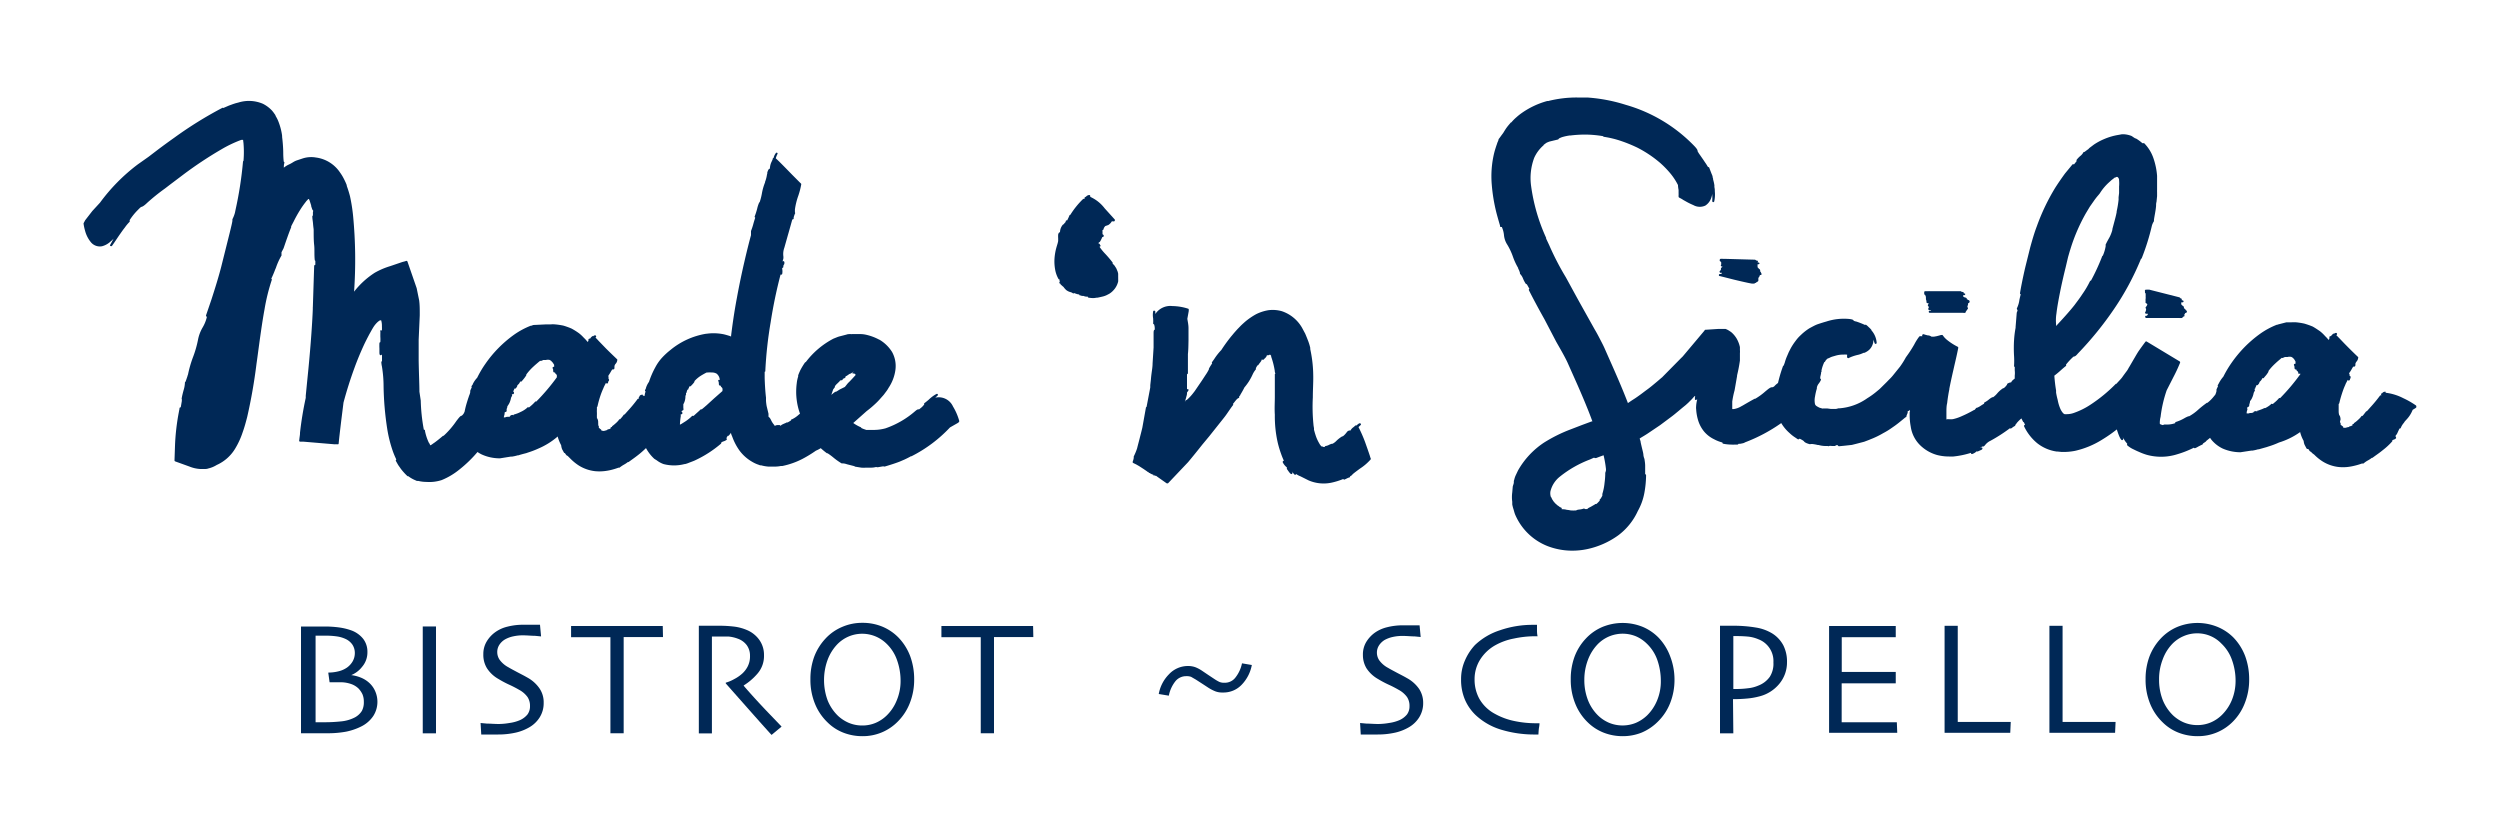 <svg id="Livello_1" data-name="Livello 1" xmlns="http://www.w3.org/2000/svg" viewBox="0 0 300 100"><defs><style>.cls-1{fill:#002856;}</style></defs><title>madensicilia-bistrot-scopello</title><path class="cls-1" d="M126.78,29.66a6.66,6.66,0,0,0-.24,1.36,5.49,5.49,0,0,0,.11,1.5,3.5,3.5,0,0,0,.36.94.12.12,0,0,0,.13.07h0l0,.09c0,.1.07.16,0,.23a.14.14,0,0,0,0,.14.16.16,0,0,0,.11.05h0a.21.21,0,0,0,0,.06,4,4,0,0,0,.38.34s.07.13.31.36a1.38,1.38,0,0,0,.54.26.83.83,0,0,1,.25.12h0l0,0a.11.11,0,0,0,.15,0l.08,0h.06a.15.15,0,0,0,.08.08l.06,0a1.09,1.09,0,0,0,.34.07.14.14,0,0,0,.09.12l.07,0a.65.65,0,0,0,.23.06h0l.06,0,.08,0a.84.84,0,0,0,.49.08.15.15,0,0,0,.11.13,3.75,3.75,0,0,0,.52.05,1.55,1.55,0,0,0,.42-.05.09.09,0,0,0,.08,0h.06l.28-.06.26-.06a2.39,2.39,0,0,0,.54-.18l.31-.16a2.12,2.12,0,0,0,.47-.38,2.17,2.17,0,0,0,.37-.49,2.28,2.28,0,0,0,.24-.61,2,2,0,0,0,0-.31,1.48,1.48,0,0,0,0-.21c0-.14,0-.27,0-.41a2.33,2.33,0,0,0-.06-.25l-.11-.27a1.38,1.38,0,0,0-.08-.17l-.21-.32-.21-.21a.15.15,0,0,0,0-.13l0,0a12.87,12.87,0,0,0-.92-1.08,6.57,6.57,0,0,1-.66-.82h0l.07,0a.14.14,0,0,0,.06-.11.11.11,0,0,0-.06-.11l0,0a.11.11,0,0,0-.05-.09.15.15,0,0,0-.21-.08L132,29a3.45,3.45,0,0,0,.24-.47.06.06,0,0,0,0-.06h0a.41.41,0,0,0,.2-.1.13.13,0,0,0,0-.12.16.16,0,0,0-.08-.1.1.1,0,0,1-.06-.09.16.16,0,0,0,0-.07,1.64,1.64,0,0,0,0-.18,1.77,1.77,0,0,1,0-.21h0a.13.13,0,0,0,.13-.13v0a.76.76,0,0,1,.15-.28l.05-.06L133,27a1.27,1.27,0,0,0,.42-.44l.18,0a.09.09,0,0,0,.1,0,.12.12,0,0,0,.08-.14v0a.09.09,0,0,0,0-.07L132.56,25a4.47,4.47,0,0,0-1.74-1.38s0,0,0,0a.13.13,0,0,0,0-.13.12.12,0,0,0-.1-.09h0a.57.57,0,0,0-.38.18h0a.34.34,0,0,1-.11.07.14.14,0,0,0-.09.15.22.22,0,0,0,.05.08.1.1,0,0,0,0,0h0a.22.22,0,0,0-.27.05,9.86,9.86,0,0,0-1.48,1.85.12.12,0,0,0-.11.08l-.12.28c-.05.1-.1.2-.14.3H128a.14.14,0,0,0-.12.14v.06a1.43,1.43,0,0,0-.24.28h0a.14.14,0,0,0-.11.06,1.44,1.44,0,0,0-.33.89h0c-.14,0-.19.16-.22.28a0,0,0,0,0,0,0,3.22,3.22,0,0,0,0,.43v.07l0,.27,0,0C126.94,29.16,126.86,29.38,126.78,29.66Z"/><path class="cls-1" d="M155.54,56.88a2,2,0,0,0,.5.27l1,.5a4.56,4.56,0,0,0,2.69.28,8.13,8.13,0,0,0,1.46-.45h0a.13.13,0,0,0,.17.06l.23-.11a1.75,1.75,0,0,1,.34-.14.11.11,0,0,0,.08-.13l.1-.06c.11-.07.17-.11.18-.17.28-.24.6-.47.91-.7a6.21,6.21,0,0,0,1.28-1.1.17.17,0,0,0,0-.14,1.21,1.21,0,0,1-.08-.24c-.12-.37-.34-1-.59-1.7a16.54,16.54,0,0,0-.79-1.8h0l.22-.21a.13.13,0,0,0,.07-.15.14.14,0,0,0-.13-.1c-.1,0-.27.14-.4.27a.15.15,0,0,0-.13,0l-.23.2a1.16,1.16,0,0,0-.37.41c-.06,0-.14-.06-.36.1l-.12.15a2.25,2.25,0,0,1-.43.44h-.07a3.74,3.74,0,0,0-.68.52,1.84,1.84,0,0,1-.5.38.1.1,0,0,0-.09,0,1.51,1.51,0,0,0-.31.12,1.25,1.25,0,0,1-.41.14h0a.15.15,0,0,0-.12.12h-.15a.12.12,0,0,0-.1-.05.12.12,0,0,0-.1,0,1.21,1.21,0,0,1-.29-.37,4.71,4.71,0,0,1-.47-1.06c-.07-.21-.11-.38-.17-.58v0c0-.07,0-.14,0-.21a3.46,3.46,0,0,1-.07-.48,21.47,21.47,0,0,1-.07-3.2c0-.86.06-1.8.05-2.42a.14.14,0,0,0,0-.07s0,0,0,0a15.6,15.6,0,0,0-.36-3.31l0-.15a6.14,6.14,0,0,0-.32-1l-.09-.23-.19-.46-.38-.71a4.41,4.41,0,0,0-2.44-2,4.06,4.06,0,0,0-1.57-.12,5.2,5.2,0,0,0-1.52.49,8.23,8.23,0,0,0-1.32.91l-.29.26-.2.19-.28.29-.08.08A18.52,18.52,0,0,0,146.56,42a7.11,7.11,0,0,0-.85,1.08l-.25.35a.12.12,0,0,0,0,.17c-.41.63-.4.66-.39.72a4.93,4.93,0,0,1-.39.66c-.17.26-.43.67-.8,1.2l-.51.75-.17.22a5.84,5.84,0,0,1-.67.74l-.14.12a.14.14,0,0,0-.13.07l-.08.16.06-.22a4.83,4.83,0,0,0,.14-.49,1,1,0,0,0,.06-.38.09.09,0,0,0,0-.05l.05-.07a.91.91,0,0,0,.11-.16.12.12,0,0,0,0-.15.13.13,0,0,0-.16,0h0a.14.14,0,0,0,0-.07.43.43,0,0,0,0,0,0,0,0,0,1,0,0s0,0,0,0h0v-.62c0-.38,0-.77,0-1.12a.15.15,0,0,0,.11-.13.07.07,0,0,0,0,0c0-.55,0-1.48,0-2v-.29c.05-.46.06-1,.07-1.64v-.34c0-.42,0-.79,0-1.15s-.08-.73-.14-1.1l.17-.94a.13.13,0,0,0,0-.06l0-.14a.11.11,0,0,0-.08-.08,6.42,6.42,0,0,0-1.79-.31h-.08a2.15,2.15,0,0,0-2.06.95c0-.09,0-.18,0-.29a.13.13,0,0,0-.12-.11.12.12,0,0,0-.14.08,2.4,2.4,0,0,0,0,.87v.07h0a3.53,3.53,0,0,1,0,.46.19.19,0,0,0,0,.08.33.33,0,0,0,.11.09,1.49,1.49,0,0,1,.08.52v.12c-.11,0-.14.16-.14.4V41.7l-.12,1.92c0,.38-.07.78-.12,1.16s-.06.5-.08.75l-.08.71a.7.7,0,0,1,0,.16s0,.06,0,.1l-.06.32-.38,2a.14.14,0,0,0-.08.1l-.43,2.4c-.1.43-.22.88-.33,1.32s-.21.79-.3,1.17a7.13,7.13,0,0,1-.35.86l-.05.11h0a.11.11,0,0,0,0,.08c0,.06,0,.21-.13.55a.13.13,0,0,0,.07.15l.35.17.35.2.54.35.41.28.08.07a.13.13,0,0,0,.07,0h0a.27.27,0,0,0,.13.13.08.08,0,0,0,.07,0,.24.24,0,0,0,.09.08l.13.06a1,1,0,0,0,.2.07h0l0,0a.16.16,0,0,0,0,.07.14.14,0,0,0,.15,0h0a.35.35,0,0,0,.15.07h.07a.13.13,0,0,0,.07.08L140,58h.07a.11.11,0,0,0,.09,0l2.41-2.54c.57-.68,1.15-1.4,1.71-2.11l.83-1,1.71-2.15c.18-.22.37-.49.43-.58.32-.46.56-.82.71-1a.14.14,0,0,0,0-.16l0,0a3.2,3.2,0,0,0,.22-.27c.14-.17.29-.37.44-.42a.14.14,0,0,0,.09-.16l0-.08.11-.07,0-.05c.19-.32.34-.58.43-.76s.08-.16.1-.18l0,0a7.28,7.28,0,0,0,.51-.69,7,7,0,0,0,.44-.81,2.63,2.63,0,0,1,.39-.63h0l0,0h0a.12.12,0,0,0,0-.15.64.64,0,0,0,.08-.14l.13-.21a.11.11,0,0,0,.11-.06l.11-.16c.18-.22.28-.36.28-.47a.18.18,0,0,1,.07,0,.15.15,0,0,0,.17,0l.12-.13a1,1,0,0,0,.22-.25.11.11,0,0,0,0-.07l.1-.08h0a.12.12,0,0,0,.1,0l.08,0,.13-.07,0,0h0a.41.41,0,0,1,.1.08.34.34,0,0,1,.05.08l0,0,0,.09a9.33,9.33,0,0,1,.43,1.69c0,.14.05.26.07.36l-.06.05a.19.19,0,0,0,0,.08h0c0,.18,0,.82,0,1.76,0,.28,0,.57,0,.88,0,.66-.05,1.39,0,2.16a14.29,14.29,0,0,0,.36,3.39,12.75,12.75,0,0,0,.39,1.29c.12.35.25.64.34.84h0a.15.15,0,0,0-.13.06.17.17,0,0,0,0,.14,1.75,1.75,0,0,0,.38.5,1,1,0,0,1,.13.14.13.13,0,0,0,0,.17l.07.1c.25.36.35.48.47.48h0a.14.14,0,0,0,.09-.08.15.15,0,0,0,0-.13.88.88,0,0,1-.07-.12,5,5,0,0,0,.35.41v0A.14.14,0,0,0,155.54,56.88Z"/><path class="cls-1" d="M211.4,32.9a.14.14,0,0,0-.07-.12v-.05a.27.27,0,0,0-.11-.15l0,0h0a.09.09,0,0,0,0,0,.11.11,0,0,0,0-.07.22.22,0,0,0-.13-.24l0,0-.1-.11-.08-.09v0s0-.05,0-.08a2.35,2.35,0,0,1,0-.28l.1,0h0a.13.13,0,0,0,.13-.13,0,0,0,0,0,0,0h0v0s0,0,0,0a.16.16,0,0,0-.14-.08h-.1a.05.05,0,0,0,0,0h0a.13.13,0,0,0,.05-.13.14.14,0,0,0-.14-.11h0l-.07,0s0,0,0,0a.27.27,0,0,0-.17-.1c-.21,0-3.18-.09-3.72-.1h-.06l-.09,0a.08.08,0,0,0-.09,0h-.13a.13.13,0,0,0-.11.12.12.12,0,0,0,0,.09v0s0,0,0,0a.11.11,0,0,0,.11.11h0s.05.08.07.13l0,0v0s0,0,0,.07a.55.55,0,0,0,0,.17.16.16,0,0,0-.05.11.13.13,0,0,0,.13.12h0a.14.14,0,0,0,.08,0,.43.43,0,0,1-.11.12.11.11,0,0,0-.08.12.15.15,0,0,0,0,.12h0l0,0a.87.87,0,0,0-.08.14h0a.13.13,0,0,0-.09.14.14.14,0,0,0,.1.12l.14,0v0s0,0,.05,0a.07.07,0,0,0,0,.05.31.31,0,0,0-.11.09h-.12a.14.14,0,0,0-.14.1.12.12,0,0,0,.07.15l.05,0,1.66.42c.82.2,1.83.43,2.17.48h.06l0,0h.21a.13.13,0,0,0,.11-.07l.06,0a.83.83,0,0,0,.16-.12.12.12,0,0,0,.09-.05h0a.14.14,0,0,0,.09-.12.13.13,0,0,0,0-.1h0a.13.13,0,0,0,0-.08v-.06a.11.11,0,0,0,0-.08.07.07,0,0,0,0,0,.71.71,0,0,0,.19-.35A.17.17,0,0,0,211.4,32.9Z"/><path class="cls-1" d="M236.16,36s0,0,0,0a.21.21,0,0,0-.15-.1h0a.43.43,0,0,1,0,0,.1.1,0,0,0,0-.08.24.24,0,0,0-.17-.12h-.05l-.13-.07-.08-.05h0v0a.9.9,0,0,1,0-.16h.11a.13.13,0,0,0,.14-.13s0,0,0,0v0c0-.08-.12-.08-.18-.08h0a.15.15,0,0,0,0-.07.14.14,0,0,0-.13-.11h-.11a.24.24,0,0,0-.18-.09h-.86l-2.85,0a.06.06,0,0,0-.07,0l-.11,0h0l-.09,0,0,0H231a.13.13,0,0,0-.09.13.11.11,0,0,0,0,.08,0,0,0,0,0,0,0,.12.12,0,0,0,0,.08s0,0,0,.05a.13.13,0,0,0,.11.11h0l.09.24,0,.07a.17.17,0,0,0,0,.07,1,1,0,0,1,0,.12,1.86,1.86,0,0,0,.08.26h0a.14.14,0,0,0,0,.15.14.14,0,0,0,.15.08h0a.14.14,0,0,0,.1,0,.49.49,0,0,1-.08.18.13.13,0,0,0,0,.14.14.14,0,0,0,.09.09v.07a.62.62,0,0,0,0,.1h0a.13.13,0,0,0-.06.15.15.15,0,0,0,.15.1h.14l.06,0a.18.18,0,0,0-.05.07h-.13a.13.13,0,0,0-.11.13.13.13,0,0,0,.11.13h.05l2.31,0c.85,0,1.4,0,1.62,0h.06s0,0,0,0h0a.4.4,0,0,0,.19,0h0a.14.14,0,0,0,.1-.08l0,0,0-.06a.64.64,0,0,0,.13-.19.12.12,0,0,0,.07-.11.14.14,0,0,0,.07-.12.14.14,0,0,0-.07-.11v0a.14.14,0,0,0,0-.06h0a.06.06,0,0,0,0,0,.14.14,0,0,0,0-.07.55.55,0,0,0,.08-.29h0a.09.09,0,0,0,0-.07A.14.14,0,0,0,236.16,36Z"/><path class="cls-1" d="M262.3,37.23a.13.13,0,0,0-.09-.12h0a.28.28,0,0,0-.14-.12.09.09,0,0,0,0-.07.21.21,0,0,0-.14-.22h0l-.11-.1-.07-.08v-.16s0-.06,0-.08l.07,0h.07a.13.13,0,0,0,.14-.13h0v0a0,0,0,0,0,0,0,.16.16,0,0,0-.12-.11l-.1,0h0a.12.12,0,0,0,0-.1.13.13,0,0,0-.12-.14l-.05,0h0a0,0,0,0,0,0,0c0-.07-.07-.1-.14-.13l-3.58-.91a.18.18,0,0,0-.1,0h-.1a.14.14,0,0,0-.09,0h-.12a.13.13,0,0,0-.11.19v0a.11.11,0,0,0,0,.08.08.08,0,0,0,0,.05.12.12,0,0,0,.08.13h0a1.49,1.49,0,0,0,0,.17c0,.06,0,.14,0,.19a.22.22,0,0,0,0,.08,1,1,0,0,1,0,.16,1.1,1.1,0,0,0,0,.36l0,0a.13.13,0,0,0,0,.16.14.14,0,0,0,.11.08.12.12,0,0,0,.09.07.57.57,0,0,1-.16.34.15.15,0,0,0-.05.13.18.18,0,0,0,.06.1h0a.13.13,0,0,0,0,.06s0,.07,0,.1a.89.89,0,0,0-.06.2l0,0a.11.11,0,0,0-.05.14.12.12,0,0,0,.12.1l.14,0h0a.18.18,0,0,0,.07,0,.2.2,0,0,0,0,.08.38.38,0,0,0-.11.16l-.13,0a.12.12,0,0,0-.09.13.16.16,0,0,0,.11.14h0l1.71,0h.57l1.66,0h.06s0,0,0,0h0a.43.43,0,0,0,.18,0h0a.08.08,0,0,0,.07,0l0,0,.06,0L262,38a.15.15,0,0,0,.09-.06h.07a.09.09,0,0,0,0,0,.13.13,0,0,0-.05-.11.07.07,0,0,0,0,0v-.07a.5.5,0,0,0,.12-.21A.12.12,0,0,0,262.3,37.23Z"/><path class="cls-1" d="M277.71,54.56a5.54,5.54,0,0,0,1,.81,4.6,4.6,0,0,0,1.92.67,5.36,5.36,0,0,0,1.06,0,6.46,6.46,0,0,0,.84-.15,7.78,7.78,0,0,0,.91-.27l.13,0,.05,0a2.94,2.94,0,0,1,.53-.37,2.94,2.94,0,0,0,.47-.31.09.09,0,0,0,.07,0l.37-.27c.24-.17.57-.4.87-.65a7.94,7.94,0,0,0,1.14-1.06.19.19,0,0,0,0-.1.22.22,0,0,1,.14-.09.69.69,0,0,0,.27-.14.11.11,0,0,0,.05-.11.11.11,0,0,0-.06-.11s0-.13.05-.22a.12.12,0,0,0,.08-.06,2.58,2.58,0,0,0,.16-.33l.18-.38h.07a.14.14,0,0,0,.09-.09,2.1,2.1,0,0,1,.34-.56,1.06,1.06,0,0,0,.12-.18l.16-.18a3.59,3.59,0,0,0,.8-1.23c.44-.26.44-.27.44-.35v-.07a.14.14,0,0,0-.05-.11,10,10,0,0,0-1.52-.87,6.14,6.14,0,0,0-2.12-.65h0a.17.17,0,0,0,0-.12.18.18,0,0,0-.11,0,.39.39,0,0,0-.3.18h0s0,0-.05,0a.18.18,0,0,0-.07.08.14.14,0,0,0,0,.11.22.22,0,0,0,.07.06h0a.21.21,0,0,0-.25.09,16.66,16.66,0,0,1-1.12,1.35l-.41.46a.16.16,0,0,0-.12.06l-.24.31-.16.2,0,0h0a.13.13,0,0,0-.17.08,0,0,0,0,1,0,0,2.57,2.57,0,0,1-.36.38,3.24,3.24,0,0,1-.44.36.22.22,0,0,0-.07.06.19.19,0,0,0,0,.07.2.2,0,0,0-.18.09.13.13,0,0,0,0,.13.11.11,0,0,1-.07,0,.45.45,0,0,0-.14.07.14.14,0,0,0-.11,0,.16.16,0,0,0-.08.1.18.18,0,0,0-.07,0h-.05l-.32.09h-.13s0,0,0,0a.14.14,0,0,0-.14,0h0a.79.79,0,0,0,0-.13.68.68,0,0,0-.18-.13l0,0v0a.14.14,0,0,0-.12-.09,0,0,0,0,1,0,0,.24.24,0,0,1,0-.07.19.19,0,0,0,0-.08.43.43,0,0,0,0,0,.29.29,0,0,0-.08-.17.34.34,0,0,0,0-.17.13.13,0,0,0,.06-.1.14.14,0,0,0,0-.07s0-.06,0-.09a1.06,1.06,0,0,0-.09-.35.12.12,0,0,0-.06-.06,1.61,1.61,0,0,1-.07-.45c0-.07,0-.13,0-.2s0-.28,0-.41,0-.21,0-.29a.27.27,0,0,0,.07-.08v0a14,14,0,0,1,.42-1.45,6.94,6.94,0,0,1,.29-.73l.06-.16.25-.48a.2.2,0,0,0,.06.07.13.13,0,0,0,.12,0,.12.12,0,0,0,.08-.09.45.45,0,0,0,0-.11s.06,0,.08-.08,0,0,0,0l0-.08a.16.16,0,0,0-.07-.18l-.06,0a.24.24,0,0,0,0-.19c-.05-.1-.06-.14,0-.2a4,4,0,0,0,.3-.49l.15-.25h0a.14.14,0,0,0,.16,0l0,0,0,0a.14.14,0,0,0,.09-.16l0,0a.16.16,0,0,0,0-.13h0a.69.69,0,0,1,.16-.32.76.76,0,0,0,.18-.42.12.12,0,0,0,0-.1c-.07-.06-.72-.68-1.36-1.33-.3-.3-.6-.62-.84-.87l-.43-.44h0a.15.15,0,0,0,.1-.13.14.14,0,0,0-.1-.13.32.32,0,0,0-.26.1.14.14,0,0,0-.12,0l-.08.09a.49.49,0,0,0-.16.19.32.32,0,0,0-.2.07.21.21,0,0,0,0,.06,1,1,0,0,0,0,.13.42.42,0,0,1-.07.18.05.05,0,0,0-.05,0h0a2.59,2.59,0,0,0-.32-.36l-.16-.17a4.37,4.37,0,0,0-.54-.5c-.24-.16-.55-.38-.88-.56a9.94,9.94,0,0,0-1-.35,8.69,8.69,0,0,0-.94-.15,4.18,4.18,0,0,0-.62,0l-.23,0-.36,0-.82.21a1.6,1.6,0,0,0-.26.08h-.06a9.26,9.26,0,0,0-2,1.08,14.45,14.45,0,0,0-1.89,1.62,14.9,14.9,0,0,0-1.53,1.85,13.12,13.12,0,0,0-1,1.68,3.77,3.77,0,0,0-.52.76l-.12.22a.12.12,0,0,0,0,.17h0c-.21.42-.21.47-.17.53a2.13,2.13,0,0,1-.16.49h0l-.12.14a4.6,4.6,0,0,1-.82.83.11.11,0,0,0-.07,0,12.22,12.22,0,0,0-1,.79,5.76,5.76,0,0,1-1.14.83.14.14,0,0,0-.09,0,3.32,3.32,0,0,0-.47.23,4.78,4.78,0,0,1-1,.44h0a.13.13,0,0,0-.1.15,3,3,0,0,1-1.19.16.14.14,0,0,0-.09,0l-.22.07-.21-.07h0a.46.46,0,0,1-.13-.08h0a.06.06,0,0,0,0,0,2.71,2.71,0,0,1,.09-.83A15.13,15.13,0,0,1,260,46.84l.8-1.57a19.18,19.18,0,0,0,.81-1.74.14.14,0,0,0-.05-.16L257.63,41a.13.13,0,0,0-.17,0q-.46.61-.87,1.2c-.15.24-.28.46-.4.67l-.2.34-.46.79c-.05.08-.1.16-.14.24a2.19,2.19,0,0,1-.26.39l-.36.49a2.86,2.86,0,0,1-.32.41l-.49.53-.06,0a18.28,18.28,0,0,1-3.07,2.52,8.82,8.82,0,0,1-1.88.94,2.57,2.57,0,0,1-.91.18,1.2,1.2,0,0,1-.28,0,.49.49,0,0,1-.22-.16,2,2,0,0,1-.33-.56,4.92,4.92,0,0,1-.29-1,8.41,8.41,0,0,1-.19-.87l0-.25c-.09-.53-.16-1.1-.21-1.78.24-.18.51-.4.76-.63h0c.2-.18.44-.39.64-.54l0,0a.18.18,0,0,0,0-.16l.05-.06a8.67,8.67,0,0,1,.65-.71,1.92,1.92,0,0,1,.23-.2h0c.1,0,.2,0,.49-.35a40.51,40.51,0,0,0,4.36-5.37,32.54,32.54,0,0,0,3.22-6,.12.12,0,0,0,.09-.08,27.38,27.38,0,0,0,1.22-3.91,2,2,0,0,1,.24-.52h0a.12.12,0,0,0,0-.1c0-.15.13-.79.16-1a7.21,7.21,0,0,0,.1-.75c0-.15,0-.31.05-.47l.07-.69c0-.17,0-.34,0-.51a1.93,1.93,0,0,1,0-.24l0-1.13,0-.56a8.44,8.44,0,0,0-.44-2.12,4.72,4.72,0,0,0-1-1.68.23.23,0,0,0-.05-.05.13.13,0,0,0-.14-.07l-.14,0a4.71,4.71,0,0,0-.78-.57l-.07,0-.29-.19a.84.84,0,0,0-.31-.16,2.82,2.82,0,0,0-1-.15h0l-.37.07a7.48,7.48,0,0,0-1.79.52,7.28,7.28,0,0,0-1.2.65l-.45.34a1,1,0,0,0-.21.2l-.19.13a3.15,3.15,0,0,1-.3.22h0a.12.12,0,0,0-.14.09,1.44,1.44,0,0,1-.37.41,3.41,3.41,0,0,0-.41.43.16.16,0,0,0,0,.16l-.33.41h0a.12.12,0,0,0-.18,0l-.89,1.08-.08.11c-.33.46-.71,1-1.08,1.58a25.11,25.11,0,0,0-2.22,4.64c-.32.84-.57,1.72-.8,2.56L243.05,32c-.34,1.45-.56,2.61-.65,3.18a.13.13,0,0,0,.09.14h0c-.05.16-.1.38-.16.65a3.22,3.22,0,0,1-.29,1,.12.12,0,0,0,0,.13l.07.16-.1.26a.06.06,0,0,0,0,0l-.14,1.73v0a.31.31,0,0,1,0,.09,11.58,11.58,0,0,0-.18,1.43,15.93,15.93,0,0,0,0,2,9.91,9.91,0,0,1,0,1.08h0a.22.22,0,0,0,0,.08.13.13,0,0,0,.08.11q0,.15,0,.42a2.65,2.65,0,0,1,0,.61.17.17,0,0,0,0,.07,2,2,0,0,0,0,.22v.06l-.1.09a1,1,0,0,0-.34.38c-.06,0-.15,0-.35.1s-.09.11-.14.17a1.74,1.74,0,0,1-.39.42l-.07,0a3.36,3.36,0,0,0-.7.61,2.5,2.5,0,0,1-.5.47h-.09a2.22,2.22,0,0,0-.4.26,2.75,2.75,0,0,1-.53.36.12.12,0,0,0-.06.16c-.15.08-.27.16-.38.23a2.22,2.22,0,0,1-.5.27l-.06,0-.21.25-.05,0a14.89,14.89,0,0,1-1.56.78,5.12,5.12,0,0,1-1,.33,2.23,2.23,0,0,1-.51,0h-.17a.07.07,0,0,1-.06,0l-.1.08h0l.08-.11a.13.13,0,0,0-.09-.09.13.13,0,0,1,.08.07l0-.42v-.29c0-.44,0-.81.09-1.17.07-.64.17-1.21.26-1.66a.14.14,0,0,0,0-.06c.11-.56.25-1.23.48-2.23l.11-.49c.17-.72.34-1.46.48-2.18a.13.13,0,0,0-.07-.14,7,7,0,0,1-1.3-.84,2.91,2.91,0,0,1-.31-.3l-.21-.27a.27.27,0,0,0-.11,0l-.07,0-.24.07-.27.07-.33.06-.3,0a.84.84,0,0,0-.37-.15l-.06,0a4.67,4.67,0,0,1-.5-.14.13.13,0,0,0-.16.06.13.13,0,0,0,0,.17h0l-.26,0a.16.16,0,0,0-.13.06,6.25,6.25,0,0,0-.59.94,15.36,15.36,0,0,1-1,1.53A9.79,9.79,0,0,1,228,44l-.87,1.08a5.42,5.42,0,0,1-.46.49l-.26.27-.81.8-.1.09-.4.33a8.72,8.72,0,0,1-.87.63l-.16.1A6.62,6.62,0,0,1,220.7,49h-.12a.84.84,0,0,1-.41.07h-.48l-.38-.05a3.56,3.56,0,0,0-.47,0,.11.11,0,0,0-.08,0h-.09l-.34-.1-.19-.1c-.26-.14-.3-.22-.34-.33a2.15,2.15,0,0,1,0-.89,7.62,7.62,0,0,1,.16-.76,1.58,1.58,0,0,0,.06-.23.1.1,0,0,0,0-.09,1.13,1.13,0,0,1,.22-.48,2.1,2.1,0,0,0,.26-.42.15.15,0,0,0,0-.13.12.12,0,0,0-.07-.05v-.19l.1-.45a.37.37,0,0,1,0-.12.1.1,0,0,0,.05-.08l0-.15a4.29,4.29,0,0,1,.34-1h0a.14.14,0,0,0,.1-.07c0-.06.08-.13.13-.21l.21-.18.09,0a2,2,0,0,1,.44-.2l.45-.13a3.34,3.34,0,0,1,.84-.11h.09a1.29,1.29,0,0,1,.24,0h.14a.19.19,0,0,1,0,.08.36.36,0,0,1,0,.14.16.16,0,0,0,.08.19.11.11,0,0,0,.13,0,3.47,3.47,0,0,1,.36-.16,5.75,5.75,0,0,1,.83-.24h0l.25-.08.34-.14.09,0a2.16,2.16,0,0,0,.55-.34,1.65,1.65,0,0,0,.53-1.25l.14.42a.14.14,0,0,0,.13.1h0a.13.13,0,0,0,.12-.13,2.49,2.49,0,0,0-.63-1.5.1.1,0,0,0,0-.05,2.25,2.25,0,0,0-.3-.31,3.82,3.82,0,0,0-.32-.29l0,0a.18.18,0,0,0-.16,0,9.52,9.52,0,0,0-1.05-.41.94.94,0,0,1-.31-.1c0-.1-.17-.17-.59-.21a6.82,6.82,0,0,0-2.67.31h0c-.32.09-.64.19-1,.31s-.65.3-1,.48l-.13.08a6.6,6.6,0,0,0-.8.62l-.19.18a4.43,4.43,0,0,0-.58.66,7,7,0,0,0-.59.9l-.23.45-.18.42a5.78,5.78,0,0,0-.3.84l-.13.35a.14.14,0,0,0-.09.09l-.08.23a17.16,17.16,0,0,0-.51,1.77,2.55,2.55,0,0,0-.46.41l-.17.1a.16.16,0,0,0-.09,0c-.07,0-.16,0-.47.23l-.33.27a7.32,7.32,0,0,1-1.21.88l-.07,0c-.4.21-.72.4-1,.56s-.4.24-.58.33a2.51,2.51,0,0,1-.94.35l-.08,0h-.09l0,0h0l0-.57,0-.33a10.19,10.19,0,0,1,.28-1.35l.3-1.72,0-.08a17.93,17.93,0,0,0,.34-1.77l0-.48v-.4a2.34,2.34,0,0,0,0-.39s0-.08,0-.11,0-.18,0-.24a3.59,3.59,0,0,0-.38-1l0,0a3.15,3.15,0,0,0-.59-.73,1.87,1.87,0,0,0-.28-.2,2.12,2.12,0,0,0-.48-.25l-.27,0h-.11l-.46,0-1.52.1c-.08,0-.12,0-.16.1L202,42.69a1.49,1.49,0,0,1-.21.22l-.12.12-2.17,2.2a.22.22,0,0,1-.09.08l-.5.43c-.49.41-.9.76-1.35,1.08l-.11.08c-.42.32-.82.62-1.24.9l-.42.27-.44.3c-.71-1.87-1.66-4-2.42-5.71l-.34-.77c-.11-.26-.27-.58-.41-.85-.25-.48-.51-1-.8-1.48l-1.47-2.63c-.79-1.41-1.52-2.77-2-3.64a32.76,32.76,0,0,1-2-3.86l-.38-.81s0,0,0,0a.13.13,0,0,0,0-.09,22.1,22.1,0,0,1-1.8-6.23,6.93,6.93,0,0,1,.37-3.35,4.3,4.3,0,0,1,1.1-1.49.12.12,0,0,0,.05-.09l.09-.06.09-.07.14-.1a3,3,0,0,1,.39-.16l1-.24a.16.16,0,0,0,.1-.11s0,0,0,0a2.28,2.28,0,0,1,.41-.18,6,6,0,0,1,.95-.2.14.14,0,0,0,.11,0,14.23,14.23,0,0,1,1.71-.1h.07a13.47,13.47,0,0,1,2.06.19.06.06,0,0,0,0,0,.13.13,0,0,0,.11.08,11.83,11.83,0,0,1,2.14.53,16.86,16.86,0,0,1,1.68.68l.13.06a13.89,13.89,0,0,1,2.79,1.86,11.46,11.46,0,0,1,1.25,1.29,7.47,7.47,0,0,1,.89,1.37h0c0,.05,0,.22.07.59v.43a.37.37,0,0,1,0,.14.21.21,0,0,0,0,.08h0l0,.17a.16.16,0,0,0,.07.09l.15.08A3.3,3.3,0,0,1,202,24l.2.11a8.51,8.51,0,0,0,1,.5,1.57,1.57,0,0,0,1.44.06,1.73,1.73,0,0,0,.64-.75,2.48,2.48,0,0,0,.19-.66h0a.66.66,0,0,1,0,.14,5.61,5.61,0,0,1,0,.71.14.14,0,0,0,.11.15h0a.14.14,0,0,0,.13-.1,3.81,3.81,0,0,0,.07-1.19,2.21,2.21,0,0,0-.05-.51,1.55,1.55,0,0,1,0-.21,4.92,4.92,0,0,0-.16-.72h0a.13.13,0,0,0,0-.08l-.05-.17c0-.17-.1-.34-.16-.5l-.24-.62c0-.06-.08-.12-.16-.12h0c-.1-.16-.19-.32-.29-.46s-.25-.38-.38-.56L204,18.6a3.05,3.05,0,0,1-.29-.46c0-.1,0-.22-.48-.71a18.47,18.47,0,0,0-8.14-4.85,19.64,19.64,0,0,0-4.63-.88c-.43,0-.82,0-1.21,0a13.79,13.79,0,0,0-3.49.43.17.17,0,0,0-.12,0,9.82,9.82,0,0,0-3,1.41,6.73,6.73,0,0,0-.68.54,5,5,0,0,0-.6.61l-.05,0c-.16.19-.33.38-.48.58s-.3.45-.44.68l-.26.35a5,5,0,0,1-.3.4h0a.11.11,0,0,0,0,.08,2.23,2.23,0,0,0-.09.22l-.06.13a2.63,2.63,0,0,1-.1.3c-.08.25-.19.57-.28.93a11.94,11.94,0,0,0-.29,3.78,20.49,20.49,0,0,0,.58,3.47c.19.71.35,1.24.41,1.45,0,0,0,.08,0,.08a.12.12,0,0,0,.09.1l.13,0a3.14,3.14,0,0,1,.26,1,2.54,2.54,0,0,0,.32,1s0,0,0,0a7.6,7.6,0,0,1,.75,1.56,7.49,7.49,0,0,0,.63,1.36c0,.05,0,.1.07.19a3,3,0,0,1,.15.41.13.13,0,0,0,.05.15,1.71,1.71,0,0,1,.33.56,3.65,3.65,0,0,0,.29.55.2.2,0,0,0,.15.09l.31.55a.13.13,0,0,0-.06.17c.34.68,1,1.94,1.86,3.47L186.74,41c.46.81,1,1.73,1.36,2.5l1.22,2.74c.41.94.78,1.8,1.08,2.55.24.58.47,1.18.69,1.78l-.07,0H191l-1.16.43-1.35.52a17.88,17.88,0,0,0-3.22,1.6,9.79,9.79,0,0,0-3.11,3.34l-.28.59a2.6,2.6,0,0,0-.16.47l-.06.2,0,.16c0,.16-.09.33-.13.52l-.06.69a4.18,4.18,0,0,0,0,1.12l0,.32a4.39,4.39,0,0,0,.13.52l.06.19a1.21,1.21,0,0,0,.05.18,2.6,2.6,0,0,0,.18.49,7,7,0,0,0,3.84,3.63,8.24,8.24,0,0,0,2.95.54,8.66,8.66,0,0,0,1.75-.18,9.84,9.84,0,0,0,3.76-1.66,7.56,7.56,0,0,0,2.35-2.92,7,7,0,0,0,.78-2.15,12.3,12.3,0,0,0,.21-2.14.13.13,0,0,0-.11-.13c0-.42,0-.73,0-1v-.06a4.51,4.51,0,0,0-.06-.58,1.09,1.09,0,0,0-.09-.36,2.42,2.42,0,0,1-.06-.28c0-.25-.15-.7-.33-1.54,0-.14-.08-.3-.12-.46l.22-.14c.29-.17.59-.35.88-.55l1.35-.91,1.34-1c.3-.22.58-.46.86-.69l.44-.37.48-.39.07-.07.17-.15.46-.46.14-.16.19-.21v0a.15.15,0,0,0,.09.07h0a.11.11,0,0,0-.06.11.19.19,0,0,1,0,.07c0,.06,0,.12,0,.17a.17.17,0,0,0,.11.06c.08,0,.12-.06.15-.12a.36.36,0,0,0,0-.09h0s0,.11,0,.21a4.32,4.32,0,0,0-.11.66v.06a1.6,1.6,0,0,0,0,.4,5.63,5.63,0,0,0,.27,1.43,3.9,3.9,0,0,0,.72,1.28,3.64,3.64,0,0,0,1.16.88,4.39,4.39,0,0,0,1,.39h0a.13.13,0,0,0,.11.15,5.08,5.08,0,0,0,.92.1h0a4.16,4.16,0,0,0,.5,0h.27a.15.15,0,0,0,.13-.09l.17,0c.42-.07.55-.12.59-.17a19.42,19.42,0,0,0,4.37-2.32,4.91,4.91,0,0,0,1,1.2,4.3,4.3,0,0,0,.69.54l.28.19a.14.14,0,0,0,.15,0l.09-.06c.46.23.49.29.53.34s.17.19.67.32h.06a1.09,1.09,0,0,1,.4,0,4.59,4.59,0,0,1,.51.1l.1,0a3.14,3.14,0,0,0,.79.12l.21,0,.1,0s0,0,0,0a.13.13,0,0,0,.16,0,.71.71,0,0,1,.32,0h.38c.07,0,.1-.06.11-.1h.24a.15.15,0,0,0,.14.13h0l.62-.06.92-.1.48-.12,1-.26.58-.22.19-.08a10,10,0,0,0,1.51-.73l0,0a8.57,8.57,0,0,0,1-.61l.43-.3c.32-.23.6-.46.88-.69l.29-.24a.71.71,0,0,0,.09-.07.14.14,0,0,0,.11-.12v-.06h0v0l0,0s.1-.25.14-.35l0,0s0-.08,0-.16.12,0,.23-.2h0a.85.85,0,0,0,.06.17l0,0a.17.17,0,0,0-.05.12c0,.09,0,.25,0,.45v0a7.4,7.4,0,0,0,.13,1.28,3.91,3.91,0,0,0,1.07,2.17,4.72,4.72,0,0,0,2.09,1.23,5.8,5.8,0,0,0,1.44.18h.51a10.22,10.22,0,0,0,1.92-.38l.19-.06h0v0a.16.16,0,0,0,.06.13.15.15,0,0,0,.13,0,1.41,1.41,0,0,0,.45-.27l.07-.05a.14.14,0,0,0,.17,0l.22-.1c.17-.07.3-.12.28-.26a.12.12,0,0,0-.05-.09.15.15,0,0,0-.11,0l-.1,0,.28-.13,0,0a.13.13,0,0,0,.12,0,.58.58,0,0,0,.19-.17,1.76,1.76,0,0,1,.64-.51,18.87,18.87,0,0,0,2.33-1.5h0a.14.14,0,0,0,.18,0l.1-.07a1.43,1.43,0,0,1,.29-.19.14.14,0,0,0,.08-.15s0,0,0,0,.13-.12.14-.18a4.11,4.11,0,0,1,.59-.59l.2.4a.13.13,0,0,0,.1.06l.14.33h-.06a.13.13,0,0,0-.05.18,5.89,5.89,0,0,0,1.56,2,4.86,4.86,0,0,0,2.31,1h0a.12.12,0,0,0,.09,0l.49.05a7,7,0,0,0,1.66-.13,10.43,10.43,0,0,0,3.24-1.34,17.15,17.15,0,0,0,1.77-1.23v0c.06.2.38,1.24.62,1.29h0a.13.13,0,0,0,.14-.13.13.13,0,0,0,0-.09,1.66,1.66,0,0,1-.06-.16,2,2,0,0,0,.16.28,2.5,2.5,0,0,0,.38.51l0,.06,0,0a.17.17,0,0,0,0,.14,3.09,3.09,0,0,0,.78.5c.18.09.4.2.65.3a6.81,6.81,0,0,0,.93.35,6.42,6.42,0,0,0,3.65-.07,11.76,11.76,0,0,0,2-.79h0a.12.12,0,0,0,.17.05,2.08,2.08,0,0,0,.33-.17c.18-.09.36-.19.49-.24a.14.14,0,0,0,.09-.13l.16-.11c.16-.11.23-.15.24-.21l.46-.37a2.5,2.5,0,0,0,.3.39,4,4,0,0,0,1.22.9,5.36,5.36,0,0,0,2.13.44l1.31-.2.14,0a5.17,5.17,0,0,0,.68-.16.1.1,0,0,0,.09,0l.92-.26.21-.07a10.12,10.12,0,0,0,1.27-.48A8.77,8.77,0,0,0,276,51.86a.12.12,0,0,0,0-.08h0a4.1,4.1,0,0,0,.44,1.13,1.4,1.4,0,0,0,.12.48l.22.42a.19.19,0,0,0,.12.07H277c.16.26.22.32.31.33l.16.17ZM246.77,37.64c.09-.8.31-2,.58-3.29.14-.64.3-1.35.54-2.32l.28-1.19.21-.73c.05-.14.09-.28.13-.41a21.56,21.56,0,0,1,1.79-4.1l.48-.8.47-.67a7.65,7.65,0,0,1,.56-.72l.17-.21a6.17,6.17,0,0,1,1.23-1.43,2.59,2.59,0,0,1,.33-.28l.24-.19.07,0c.19-.12.25-.07.32,0a.49.49,0,0,1,.12.28v.07a4.07,4.07,0,0,1,0,.73l0,.79-.06.5c0,.1,0,.2,0,.3a11.51,11.51,0,0,1-.23,1.39l0,.09c-.08.43-.19.82-.28,1.16l-.23.86a.14.14,0,0,0,0,.09,4.44,4.44,0,0,1-.32.86l-.15.27c-.08.15-.19.34-.33.64a.14.14,0,0,0,0,.15l0,0a4.74,4.74,0,0,1-.35,1.2.18.18,0,0,0-.08.07l-.07.19a24.93,24.93,0,0,1-1.27,2.73h0a.14.14,0,0,0-.12.07,11,11,0,0,1-.92,1.56c-.27.42-.56.8-.77,1.08l-.17.23c-.58.74-1.42,1.66-2.21,2.51,0-.16,0-.19,0-.23A5.13,5.13,0,0,1,246.77,37.64Zm-54.14,19.1v.18a9.26,9.26,0,0,1-.08,1,6.61,6.61,0,0,1-.27,1.36.42.42,0,0,1,0,.1l0,.11-.12.21a.8.8,0,0,1-.18.24l0,0,0,0h0a.09.09,0,0,0,0,.13l-.09.09c-.09.1-.3.33-.37.33a.12.12,0,0,0-.09,0l-.09.07-.16.09-.17.1-.18.1c-.19.09-.31.16-.35.24l-.29,0a.13.13,0,0,0-.15-.06,2,2,0,0,1-.49.11,1.65,1.65,0,0,0-.32.06.18.18,0,0,0-.07.05,5.4,5.4,0,0,1-.69,0,3.13,3.13,0,0,0-.45-.07,1.84,1.84,0,0,0-.47-.07h0a.14.14,0,0,0-.09,0s0,0-.06,0,0,0,0,0a.13.13,0,0,0,0-.12.15.15,0,0,0-.13-.1.7.7,0,0,1-.21-.14l-.18-.12-.15-.14a.92.92,0,0,1-.14-.13l-.12-.14a1,1,0,0,1-.12-.17,1.16,1.16,0,0,0-.11-.16,1.34,1.34,0,0,0-.07-.18h0a.12.12,0,0,0-.06-.06,1.42,1.42,0,0,1-.06-.68,3.21,3.21,0,0,1,1.13-1.77,13.28,13.28,0,0,1,3.61-2.06l.51-.23a.12.12,0,0,0,.12.06l.1,0,.5-.19.41-.15v0s0,0,0,0a13.27,13.27,0,0,1,.29,1.69.22.22,0,0,0,0,.09A1.53,1.53,0,0,1,192.63,56.74Zm83.44-11.88a24.54,24.54,0,0,1-2.46,2.92.12.12,0,0,0-.13,0,4.31,4.31,0,0,1-.53.52,1.54,1.54,0,0,0-.19.17l-.1,0a.12.12,0,0,0-.17.07h0a3.33,3.33,0,0,1-.66.43l-.11,0a3.46,3.46,0,0,1-.47.2l-.27.1a.09.09,0,0,0-.07,0,.15.15,0,0,0-.05.12v0h0s-.14-.12-.37,0a.14.14,0,0,0-.08.1s-.13.06-.28.07a.68.68,0,0,0-.32.06h0a.2.2,0,0,0-.08,0,.15.15,0,0,0-.13,0,1.46,1.46,0,0,0,0-.17l.09-.33a.16.16,0,0,0-.05-.14h0l0,0c.06-.11.09-.15.15-.16a.16.16,0,0,0,.11-.1.15.15,0,0,0,0-.11s0,0,0,0l.1-.37c0-.06,0-.08,0-.1a1.45,1.45,0,0,0,.25-.39,2.4,2.4,0,0,0,.17-.49.73.73,0,0,1,.14-.33h0s0,0,0,0a.12.12,0,0,0,0-.15s0,0,0-.05l0-.08a.14.14,0,0,0,.09-.08.29.29,0,0,0,0-.08.81.81,0,0,0,.13-.29.13.13,0,0,0,.15,0l.05-.06a.61.61,0,0,0,.15-.23.06.06,0,0,0,0-.06l.1-.1a1,1,0,0,0,.26-.39.12.12,0,0,0,.16,0l.12-.15a3.24,3.24,0,0,0,.44-.59.15.15,0,0,0,0-.09,6.24,6.24,0,0,1,.79-.88c.21-.2.42-.38.59-.52l.22-.19a.16.16,0,0,0,.15,0l.23-.1.17,0,.15,0a.84.84,0,0,1,.48,0,.57.57,0,0,0,.13.08l0,0,.1.1a.93.93,0,0,1,.15.2,1,1,0,0,0,.09.15l0,0s0,0,0,.05h0l0,.07s0,0,0,0a.44.44,0,0,1,0,.1.2.2,0,0,1,0,.07.1.1,0,0,0-.09,0,.15.15,0,0,0-.09.06.14.14,0,0,0,0,.11.67.67,0,0,0,.06.12.14.14,0,0,0,0,.11v.06c0,.18.09.22.17.22h.06a.21.21,0,0,0,.1.19.26.26,0,0,1,.11.3Z"/><path class="cls-1" d="M16.53,19.73A22.16,22.16,0,0,0,12,24.32l-.92,1-.86,1.11-.09.17a1.58,1.58,0,0,0-.1.2.13.13,0,0,0,0,.06,5.88,5.88,0,0,0,.17.8,3.59,3.59,0,0,0,.67,1.36,1.39,1.39,0,0,0,1.37.53,2.34,2.34,0,0,0,.9-.46c.17-.14.34-.29.5-.45l-.07.11-.33.6a.14.14,0,0,0,0,.18l.07,0a.16.16,0,0,0,.11,0c.17-.23.37-.53.61-.89s.48-.7.73-1.05h0l0,0h0l.23-.3a5,5,0,0,1,.56-.67l0,0a.21.21,0,0,0,0-.19,7.19,7.19,0,0,1,1-1.24c.29-.3.37-.35.4-.36s.21,0,.72-.5a24.2,24.2,0,0,1,2.1-1.69l.08-.06.52-.4,1.67-1.26a47.31,47.31,0,0,1,4.53-3,14.8,14.8,0,0,1,2.21-1.07l.19-.07.15,0h.05l.05.41a12.65,12.65,0,0,1,0,2.11.14.14,0,0,0-.06.1,45.13,45.13,0,0,1-.9,5.8l-.07.34a4.09,4.09,0,0,1-.3.77l0,.07h0a.25.25,0,0,0,0,.08c0,.14-.13.68-.35,1.58l-1,4c-.29,1.12-.69,2.43-1.16,3.88-.39,1.15-.62,1.82-.64,1.87a.12.12,0,0,0,0,.13l.08.14a4.61,4.61,0,0,1-.53,1.28,4.7,4.7,0,0,0-.51,1.33,12.71,12.71,0,0,1-.65,2.27,13.93,13.93,0,0,0-.57,2,1.87,1.87,0,0,0-.08.25c-.06.17-.17.51-.22.62a.13.13,0,0,0-.07.13,3.41,3.41,0,0,1-.17.92c-.07.27-.15.56-.2.86a.18.18,0,0,0,0,.17s0,0,0,0,0,.15,0,.23l-.13.76h0a.13.13,0,0,0-.15.11c0,.13-.05.27-.07.42a26.77,26.77,0,0,0-.47,4.08l-.06,1.75a.14.14,0,0,0,.09.13l1.69.61a4.09,4.09,0,0,0,1.32.3l.45,0c.17,0,.34,0,.49-.06A3.3,3.3,0,0,0,26,55.8a4.93,4.93,0,0,0,2.24-2,9.42,9.42,0,0,0,.88-1.93c.23-.63.39-1.25.54-1.82a64,64,0,0,0,1.12-6.39l.11-.79c.29-2.15.56-4.18.86-5.79a23.46,23.46,0,0,1,.86-3.48.12.12,0,0,0-.06-.16h0l.09-.18c.12-.26.26-.59.39-.94l.08-.18a7.86,7.86,0,0,1,.67-1.48.15.15,0,0,0,0-.09v-.3l.25-.48c.63-1.85.82-2.3.91-2.51l0-.12.09-.18.22-.42a15.06,15.06,0,0,1,.74-1.33,10.14,10.14,0,0,1,.7-1,1.25,1.25,0,0,1,.17-.2l.09-.09s0,0,0,0v-.06h0a.13.13,0,0,0,.12,0,.43.43,0,0,0,0,0l.08.18.19.59,0,.08c.1.31.14.46.21.51s0,.16,0,.26,0,.24,0,.36a.13.13,0,0,0-.07.14c0,.27.06.53.08.79s.05.53.08.74a.19.19,0,0,0,0,.09c0,.68,0,1.26.06,1.79s0,1.18.07,1.79a.13.13,0,0,0,.07.1c0,.17,0,.33,0,.48h0a.15.15,0,0,0-.14.13l-.16,5a.11.11,0,0,0,0,.09c-.05,1.47-.24,4.29-.53,7.26-.11,1.1-.22,2.2-.32,3.23l0,.25A40.89,40.89,0,0,0,36,51.93L36,52c0,.22-.06.45-.09.83a.1.1,0,0,0,0,.1A.13.13,0,0,0,36,53l.34,0,.07,0,3.67.31a.08.08,0,0,0,.07,0l.34,0a.13.13,0,0,0,.1,0,.11.11,0,0,0,.05-.09c.07-.76.19-1.73.31-2.75l.27-2.16c.38-1.42.82-2.81,1.3-4.12.36-1,.75-1.92,1.14-2.77.21-.45.44-.89.66-1.31l.33-.59.12-.2a3.16,3.16,0,0,1,.54-.67,1.67,1.67,0,0,1,.29-.21l.07,0,.07,0a2.29,2.29,0,0,1,.09.72,4.88,4.88,0,0,1,0,.49v0l-.08,0a.12.12,0,0,0-.11,0,.13.13,0,0,0,0,.12,1.6,1.6,0,0,1,0,.28c0,.19,0,.31,0,.35a4.26,4.26,0,0,1,0,.66.13.13,0,0,0-.11.13,6.23,6.23,0,0,0,0,.63v.29c0,.35,0,.44.09.5a.14.14,0,0,0,.14,0,.13.13,0,0,0,.08-.12c0-.09,0-.16,0-.22v1.07h0a.13.13,0,0,0-.08.12,2.79,2.79,0,0,0,.07.51,14.85,14.85,0,0,1,.2,2.45,36.91,36.91,0,0,0,.43,5,15.56,15.56,0,0,0,.66,2.67,9.49,9.49,0,0,0,.44,1.05h0a.14.14,0,0,0-.05.18l.23.41c.07.12.16.24.26.38l.08.12a7.17,7.17,0,0,0,.82.91l.09,0h0a3.75,3.75,0,0,0,.85.49l.18.08h0c.14,0,.13,0,.17,0a4.15,4.15,0,0,0,1,.12A4.76,4.76,0,0,0,53,57.61a8.38,8.38,0,0,0,2.12-1.26,15,15,0,0,0,2.18-2.11,3.72,3.72,0,0,0,.52.3A5.2,5.2,0,0,0,60,55l1.31-.21.15,0a4.86,4.86,0,0,0,.66-.15h.09c.14-.05.45-.14.93-.26l.2-.07a11,11,0,0,0,1.28-.49,8.81,8.81,0,0,0,2.28-1.42.14.14,0,0,0,0-.09h0a4.93,4.93,0,0,0,.44,1.12,1.86,1.86,0,0,0,.11.47l0,0,.22.4a.12.12,0,0,0,.12.07h0c.16.25.23.32.32.33l.16.16.2.2a5.84,5.84,0,0,0,1,.81,4.64,4.64,0,0,0,1.93.67,5.35,5.35,0,0,0,1.06,0,6.56,6.56,0,0,0,.84-.14,8.34,8.34,0,0,0,.92-.28l.12,0a.05.05,0,0,0,0,0,3.8,3.8,0,0,1,.53-.36,3.19,3.19,0,0,0,.47-.31l.08,0,.36-.26c.24-.17.57-.41.87-.65a11.49,11.49,0,0,0,.87-.77,4.87,4.87,0,0,0,1,1.29l.29.18a3,3,0,0,0,.82.45,5,5,0,0,0,2.51,0h.06a2.92,2.92,0,0,0,.5-.17l.24-.09c.15-.06.33-.12.49-.2a13.61,13.61,0,0,0,3.1-2,.11.11,0,0,0,0-.09.58.58,0,0,1,.28-.17,1.22,1.22,0,0,0,.34-.16.11.11,0,0,0,.07-.1.11.11,0,0,0-.05-.1.7.7,0,0,1,.18-.32.12.12,0,0,0,.08,0,2.49,2.49,0,0,0,.29-.36c0,.18.12.37.19.58a6.82,6.82,0,0,0,.81,1.53,4.94,4.94,0,0,0,1.53,1.37,3.91,3.91,0,0,0,.81.37l.15.06.13,0a4.47,4.47,0,0,0,.85.15l.48,0,.42,0a3.66,3.66,0,0,0,.61-.07l.18,0a9.34,9.34,0,0,0,2.39-.84,14.62,14.62,0,0,0,1.64-1,4,4,0,0,0,.58-.3,8.93,8.93,0,0,0,.74.61l.08,0h0a7.92,7.92,0,0,1,.75.56,8.09,8.09,0,0,0,.94.66h.07c.07,0,.09,0,.11,0a1.64,1.64,0,0,1,.45.1l.9.23a.18.18,0,0,0,.09.06l.75.12a5.25,5.25,0,0,0,.56,0h.41c.22,0,.44,0,.65-.05s.22,0,.34,0l.58-.1.18,0,0,0a.12.12,0,0,0,.13,0c.5-.15,1.16-.35,1.75-.58l.58-.25.25-.12c.2-.1.38-.19.51-.27l.07,0A16.61,16.61,0,0,0,114,51.29l1-.57a.08.08,0,0,0,0,0l.1-.13a.11.11,0,0,0,0-.11,6.8,6.8,0,0,0-.74-1.7,1.88,1.88,0,0,0-2.13-1.06c.09-.08.19-.16.29-.26a.15.15,0,0,0,0-.17.14.14,0,0,0-.17,0,4.11,4.11,0,0,0-.88.65l-.09.08h0c-.15.12-.32.27-.47.37a.1.1,0,0,0,0,0,.19.19,0,0,0,0,.14,2.28,2.28,0,0,1-.49.49.74.74,0,0,1-.13.1h-.09c-.09,0-.19.06-.37.21a10.79,10.79,0,0,1-3.57,2.07,5.3,5.3,0,0,1-1.35.19h-.44l-.18,0-.17,0-.17,0-.37-.13-.22-.1a.15.15,0,0,0-.11-.11,4.78,4.78,0,0,1-.86-.49L104,49.33a12.07,12.07,0,0,0,1.17-1l.18-.18.16-.17.4-.45a2.6,2.6,0,0,0,.26-.32l.12-.16a3.45,3.45,0,0,0,.34-.51,5.09,5.09,0,0,0,.82-2.15,3.49,3.49,0,0,0-.4-2.15,4.43,4.43,0,0,0-1.49-1.46l-.13-.06a6.06,6.06,0,0,0-1.5-.55,3.14,3.14,0,0,0-.67-.08l-.56,0-.26,0h-.14a2.13,2.13,0,0,1-.25,0c-.16,0-.32,0-.47.06l-.73.19a2.53,2.53,0,0,0-.44.14l-.4.16a9.89,9.89,0,0,0-3.33,2.83.07.07,0,0,0-.06,0,9.11,9.11,0,0,0-.51.82l-.07.13c-.08.18-.17.37-.26.62l0,.14a3.9,3.9,0,0,0-.17.81A7.79,7.79,0,0,0,96,49.64l-.15.12a3.19,3.19,0,0,1-.8.55l-.05,0a.15.15,0,0,0-.07.13l-.15.1-.27.16a.13.13,0,0,0-.12,0,1.62,1.62,0,0,1-.26.12c-.22.1-.37.16-.43.26h-.06a.14.14,0,0,0-.16-.07l-.19,0a.55.55,0,0,0-.25.07l0,0h-.12a.18.18,0,0,0,0-.07,2.33,2.33,0,0,1-.42-.66.12.12,0,0,0-.07-.07l0-.08L92.22,50s0-.13,0-.21l0-.14L92,48.74a5.88,5.88,0,0,1-.08-.64c0-.13,0-.26,0-.39-.1-.84-.14-1.71-.16-2.34,0-.3,0-.56,0-.76,0,0,.06,0,.08-.06a.24.24,0,0,0,0-.09h0a48.76,48.76,0,0,1,.64-5.8,57,57,0,0,1,1.19-5.72h0l0,0a.13.13,0,0,0,.2-.09,1.67,1.67,0,0,0,0-.56.37.37,0,0,1,0-.14.13.13,0,0,0,.13-.11c0-.1,0-.2.07-.28s.09-.33,0-.41a.14.14,0,0,0-.11,0,.14.14,0,0,0-.09.08.39.39,0,0,1,0,.09l.1-.38h0A.2.2,0,0,0,94,31a.81.81,0,0,0,0-.27,2.2,2.2,0,0,1,.12-1c.16-.56.32-1.14.49-1.73s.31-1.11.47-1.67h0a.15.15,0,0,0,.16-.09l0-.15a3.21,3.21,0,0,1,.15-.44.12.12,0,0,0,0-.16.58.58,0,0,0,0-.1c0-.15,0-.2,0-.25a8.21,8.21,0,0,1,.41-1.66,9.1,9.1,0,0,0,.35-1.36.13.13,0,0,0-.06-.12c-.06-.05-.51-.51-1-1-1.14-1.17-1.75-1.79-2-2a3.35,3.35,0,0,1,.19-.49.12.12,0,0,0,0-.16.12.12,0,0,0-.16,0,1.51,1.51,0,0,0-.29.6.14.14,0,0,0-.1.08c0,.13-.09.25-.13.36a2,2,0,0,0-.21.79.16.16,0,0,1,0,.06c-.13,0-.2.14-.28.35s0,.22-.07.34a4,4,0,0,1-.23.89.09.09,0,0,0,0,.06,6.52,6.52,0,0,0-.39,1.38,7.16,7.16,0,0,1-.26,1,.16.16,0,0,0-.07.07,4,4,0,0,0-.23.71,8,8,0,0,1-.29.91.13.13,0,0,0,.06.17c-.1.3-.18.56-.24.79a7.68,7.68,0,0,1-.27.81l0,0,0,.5c-.36,1.31-1.12,4.37-1.69,7.51-.35,1.85-.57,3.5-.7,4.56,0,0,0,.06,0,.1l-.12-.06c-.26-.08-.52-.16-.78-.22a6.26,6.26,0,0,0-1.2-.12,5.73,5.73,0,0,0-.84.06h-.06A9,9,0,0,0,80.45,42a8.55,8.55,0,0,0-1,.92,5.51,5.51,0,0,0-.82,1.17,10.17,10.17,0,0,0-.75,1.73,2.5,2.5,0,0,0-.37.75c0,.08-.07.16-.1.23a.13.13,0,0,0,.06.17h0c-.12.4-.12.46-.07.52v0l-.27,0h0a.12.12,0,0,0,0-.12.12.12,0,0,0-.11,0,.35.35,0,0,0-.29.18h0l0,0h0l0,.06a.1.1,0,0,0-.07.08.12.12,0,0,0,0,.1.14.14,0,0,0,.07.06h0a.2.2,0,0,0-.26.09,16,16,0,0,1-1.11,1.34l-.41.46a.13.13,0,0,0-.12.06,2.79,2.79,0,0,1-.24.31c-.06.07-.12.13-.17.2l0,0h0a.13.13,0,0,0-.16.09s0,0,0,0a2.62,2.62,0,0,1-.36.38,4.72,4.72,0,0,1-.45.37.1.1,0,0,0,0,0,.11.11,0,0,0,0,.08h0a.27.27,0,0,0-.18.09.16.16,0,0,0,0,.14l-.07,0a.28.28,0,0,0-.14.06.11.11,0,0,0-.11,0,.12.12,0,0,0-.09.1.13.13,0,0,0-.06,0h0a2.69,2.69,0,0,1-.32.09l-.13,0,0,0a.11.11,0,0,0-.14,0h0a.69.69,0,0,0-.06-.13.48.48,0,0,0-.17-.13l0,0v0a.12.12,0,0,0-.12-.09,0,0,0,0,0,0,0,.16.16,0,0,0,0-.08.11.11,0,0,0,0-.08.09.09,0,0,0,0,0,.22.22,0,0,0-.08-.17.29.29,0,0,0,0-.16.16.16,0,0,0,0-.11.13.13,0,0,0,0-.06s0-.06,0-.09a.9.9,0,0,0-.09-.36.09.09,0,0,0-.06-.06s0-.09,0-.15a2.53,2.53,0,0,1,0-.3c0-.06,0-.13,0-.2a2.68,2.68,0,0,1,0-.4c0-.11,0-.21,0-.3a.11.11,0,0,0,.07-.08s0,0,0,0a11.69,11.69,0,0,1,.41-1.45c.09-.25.19-.49.29-.71l.07-.17c.14-.29.22-.43.25-.49a.21.21,0,0,0,.05.07.19.19,0,0,0,.13,0,.16.16,0,0,0,.07-.09.65.65,0,0,0,0-.11.16.16,0,0,0,.07-.09l0,0a.21.21,0,0,0,.05-.16.23.23,0,0,0-.08-.11l0,0a.21.21,0,0,0,0-.19c0-.09,0-.14,0-.19a5.19,5.19,0,0,0,.31-.5l.15-.25h0a.15.15,0,0,0,.16,0l0,0,0,0a.14.14,0,0,0,.1-.16l0-.06a.17.17,0,0,0,0-.12.58.58,0,0,1,.15-.33.74.74,0,0,0,.19-.41.16.16,0,0,0,0-.11c-.06-.06-.72-.68-1.36-1.32l-.85-.88c-.19-.21-.33-.35-.41-.43v0a.13.13,0,0,0,.09-.13.14.14,0,0,0-.1-.13.29.29,0,0,0-.25.11.11.11,0,0,0-.12,0l-.09.08a.53.53,0,0,0-.15.2.26.26,0,0,0-.21.07.09.09,0,0,0,0,0,.5.5,0,0,0,0,.13.61.61,0,0,1-.07.18l-.06,0a3.16,3.16,0,0,0-.31-.36l-.16-.16a4.37,4.37,0,0,0-.54-.5,8.2,8.2,0,0,0-.89-.56,8.32,8.32,0,0,0-1-.36,8.57,8.57,0,0,0-.94-.14,3.18,3.18,0,0,0-.62,0h-.26l-.32,0L64,39l-.25.09h-.07a9.44,9.44,0,0,0-2,1.08,14.45,14.45,0,0,0-1.89,1.62,14.07,14.07,0,0,0-1.53,1.85,12.56,12.56,0,0,0-1,1.69,3,3,0,0,0-.52.75c0,.08-.09.15-.13.22a.15.15,0,0,0,0,.18h0c-.2.42-.21.47-.17.53a2.08,2.08,0,0,1-.16.5,2.63,2.63,0,0,1-.1.3c-.09.3-.23.7-.35,1.22l-.09.41a1.46,1.46,0,0,0-.11.21,2.08,2.08,0,0,1-.22.24h0c-.08,0-.16,0-.52.47l-.11.14a10.23,10.23,0,0,1-1.55,1.8l-.07,0c-.39.33-.71.59-1,.8l-.12.08-.25.18-.15.08a.54.54,0,0,1-.06-.11c0-.06-.08-.14-.13-.23A5.85,5.85,0,0,1,51,51.72v-.06a.13.13,0,0,0-.14-.1,21.75,21.75,0,0,1-.37-3.49L50.33,47c0-.85-.06-2-.09-3.71l0-1c0-.26,0-.61,0-.83s0-.27,0-.39v-.3l.13-2.92v-.26c0-.51,0-1-.07-1.54L50,34.58l-1.1-3.18a.13.13,0,0,0-.16-.09l-.15.05-.31.08-1.47.5a9,9,0,0,0-1.84.79A9.9,9.9,0,0,0,42.49,35a55.12,55.12,0,0,0-.11-9A20.39,20.39,0,0,0,42,23.55c-.1-.39-.23-.81-.39-1.25l0-.08a7.15,7.15,0,0,0-.32-.71,5.46,5.46,0,0,0-.48-.8A4.12,4.12,0,0,0,37.9,18.9a3.3,3.3,0,0,0-1.6.12l-.72.24a2.38,2.38,0,0,0-.45.23l-.22.13-.24.12a2.72,2.72,0,0,0-.61.38l0,0c0-.18,0-.38.07-.58a.14.14,0,0,0-.08-.14,9.32,9.32,0,0,1-.06-1c0-.66-.07-1.46-.14-2a.12.12,0,0,0,0-.09s0,0,0-.05a7.38,7.38,0,0,0-.52-1.87,4.82,4.82,0,0,0-.27-.5l0-.06-.25-.35-.16-.2a3.88,3.88,0,0,0-1.11-.83,4.26,4.26,0,0,0-2.92-.15l-.35.09-.31.1-.16.06-.33.12-.67.29h0a.12.12,0,0,0-.15,0,47,47,0,0,0-5.73,3.56c-.72.51-1.39,1-2,1.46l-1.1.84Zm83.45,27,.21-.28h0a.22.22,0,0,1,0-.1,1.1,1.1,0,0,1,.12-.16l.09-.1a1.88,1.88,0,0,0,.2-.19.63.63,0,0,0,.18-.2h0l.11-.07H101a.13.13,0,0,0,.13-.14v0a.31.31,0,0,1,.06-.06l.06,0a.74.74,0,0,0,.21-.15s0,0,0,0a.19.19,0,0,0,0-.11l.08-.05c0,.05.34-.22.41-.25l.17-.06s.64-.47.14-.05c0,.07.35.06.36.13s.06.09.08.08-.73.81-.86.92-.41.51-.47.55l-.59.29-.41.26c-.19,0-.41.24-.61.39ZM81.79,49.42h0v0c0-.1.06-.14.12-.16a.13.13,0,0,0,.1-.1A.2.2,0,0,0,82,49a.09.09,0,0,0,0-.05c0-.18,0-.29,0-.35s0-.08,0-.09a1.54,1.54,0,0,0,.17-.39,1.84,1.84,0,0,0,.08-.47.51.51,0,0,1,.07-.29h0a0,0,0,0,1,0,0,.12.12,0,0,0,0-.1.05.05,0,0,0,0,0h0v-.09a.14.14,0,0,0,.08-.09.14.14,0,0,1,0-.06.78.78,0,0,0,.07-.25.13.13,0,0,0,.13-.06.13.13,0,0,1,0-.06.45.45,0,0,0,.09-.21s0,0,0,0l0,0a.39.39,0,0,0,.08-.1.11.11,0,0,0,.12,0l.11-.12a2.6,2.6,0,0,0,.33-.39.29.29,0,0,0,0-.09,3.76,3.76,0,0,1,.69-.6c.2-.13.4-.24.56-.33l.21-.11a.17.17,0,0,0,.1,0h0a3.68,3.68,0,0,1,.53,0,1.1,1.1,0,0,1,.56.13,1,1,0,0,1,.39.78.15.15,0,0,0-.17,0,.17.17,0,0,0,0,.12.64.64,0,0,0,.06.14.11.11,0,0,0,0,.11v.07c0,.18.09.22.16.23s.05,0,.07,0v0a.21.21,0,0,0,.09.18.32.32,0,0,1,.12.32.66.66,0,0,0,0,.14l-1,.88-.8.73c-.11.11-.23.2-.34.3l-.36.3a.11.11,0,0,0-.12,0c-.17.17-.33.31-.49.45l-.35.32s0,0-.1,0h0a.14.14,0,0,0-.15.08h0a5.53,5.53,0,0,1-.7.56l-.52.33-.18.09a8.5,8.5,0,0,1,.1-1c0-.1,0-.19,0-.25A.14.14,0,0,0,81.79,49.42Zm-21.33.63.08-.33a.11.11,0,0,0,0-.13l0,0,0,0c0-.1.08-.15.15-.16a.12.12,0,0,0,.1-.09.11.11,0,0,0,0-.11l0,0c0-.19.07-.3.09-.38a.85.85,0,0,1,0-.09,2.67,2.67,0,0,0,.25-.4,2.89,2.89,0,0,0,.17-.49.67.67,0,0,1,.13-.33h0a.17.17,0,0,0,0-.17.43.43,0,0,0,0,0l0-.08A.11.11,0,0,0,61.6,47l0-.08a.63.63,0,0,0,.12-.3.13.13,0,0,0,.15,0l.06-.07a.53.53,0,0,0,.14-.23.13.13,0,0,0,0-.06l.09-.1a.75.75,0,0,0,.26-.39.14.14,0,0,0,.17,0l.12-.14a4.31,4.31,0,0,0,.44-.59.14.14,0,0,0,0-.09A6.4,6.4,0,0,1,64,44c.21-.2.42-.37.59-.52l.22-.18.08,0,.07,0a1.33,1.33,0,0,0,.23-.1l.17,0,.15,0a.9.9,0,0,1,.47,0,.57.57,0,0,0,.13.08l.05.05.09.1a.76.76,0,0,1,.16.21l.09.14,0,0,0,0h0a.14.14,0,0,0,0,.07l0,0a.36.36,0,0,0,0,.11s0,.05,0,.06h-.09a.13.13,0,0,0-.09.07.14.14,0,0,0,0,.11.36.36,0,0,0,.06.11.15.15,0,0,0,0,.11.17.17,0,0,1,0,.07c0,.17.09.21.16.21a.08.08,0,0,0,.07,0h0a.21.21,0,0,0,.1.18.29.29,0,0,1,.11.3v.1a25.11,25.11,0,0,1-2.47,2.91.14.14,0,0,0-.12,0,4.29,4.29,0,0,1-.53.52l-.2.17-.09,0a.14.14,0,0,0-.17.07h0a3,3,0,0,1-.65.43l-.11.05a3.19,3.19,0,0,1-.48.21l-.27.09a.13.13,0,0,0-.07,0,.13.13,0,0,0,0,.12v0h0s-.14-.13-.37,0a.16.16,0,0,0-.08.1c0,.06-.13.07-.28.07a.63.63,0,0,0-.32.07h0a.19.19,0,0,0-.09,0,.15.15,0,0,0-.12,0S60.44,50.12,60.46,50.05Z"/><path class="cls-1" d="M45.29,84.18a3.14,3.14,0,0,1-.49,1.73,3.72,3.72,0,0,1-1.44,1.26,7.31,7.31,0,0,1-1.83.63,12.1,12.1,0,0,1-2.29.19l-2,0-1.12,0c0-1.24,0-2.4,0-3.49s0-2.13,0-3.13c0-1.88,0-3.37,0-4.47s0-1.67,0-1.72l1.06,0c.62,0,1.22,0,1.8,0a12.91,12.91,0,0,1,1.83.13,7.2,7.2,0,0,1,1.41.36,3.24,3.24,0,0,1,1.37,1,2.54,2.54,0,0,1,.5,1.59,2.65,2.65,0,0,1-.63,1.75,3.19,3.19,0,0,1-1.43,1.05V81a4.52,4.52,0,0,1,1.29.32,3.34,3.34,0,0,1,1.09.72,2.93,2.93,0,0,1,.62.92A3.16,3.16,0,0,1,45.29,84.18Zm-1.63,0a2.26,2.26,0,0,0-.17-.88A2.7,2.7,0,0,0,43,82.6a2.44,2.44,0,0,0-.9-.53,3.85,3.85,0,0,0-1.25-.2h-1.3l-.16-1.16a5.15,5.15,0,0,0,1.26-.16,3,3,0,0,0,1-.45,2.39,2.39,0,0,0,.67-.74,2,2,0,0,0,.26-1,1.82,1.82,0,0,0-.29-1,2,2,0,0,0-.79-.67,3.69,3.69,0,0,0-1-.31,9.08,9.08,0,0,0-1.32-.1l-.83,0h-.48c0,.94,0,1.93,0,3v2.29c0,1.1,0,2.21,0,3.32s0,1.71,0,1.78l.51,0h.62a18.52,18.52,0,0,0,2-.11,4.5,4.5,0,0,0,1.6-.48,2.23,2.23,0,0,0,.83-.78A2.18,2.18,0,0,0,43.66,84.22Z"/><path class="cls-1" d="M52.32,88H50.73c0-.38,0-1.07,0-2s0-2.41,0-4.25c0-.73,0-1.69,0-2.88s0-2.41,0-3.69h1.59c0,.92,0,2,0,3.2s0,2.2,0,3c0,1.95,0,3.46,0,4.53S52.31,87.58,52.32,88Z"/><path class="cls-1" d="M65.24,84.34a3.18,3.18,0,0,1-.47,1.73,3.57,3.57,0,0,1-1.26,1.21,5.79,5.79,0,0,1-1.65.64,9.39,9.39,0,0,1-2.07.22c-.41,0-.84,0-1.28,0l-.76,0-.08-1.38.75.07c.41,0,.9.05,1.45.05a8.28,8.28,0,0,0,1.32-.13,4.71,4.71,0,0,0,1.24-.35,2.45,2.45,0,0,0,.87-.67,1.63,1.63,0,0,0,.3-1,1.89,1.89,0,0,0-.3-1.09,3,3,0,0,0-1-.86c-.31-.18-.7-.39-1.18-.61a12.06,12.06,0,0,1-1.3-.69,3.91,3.91,0,0,1-1.39-1.3A3.06,3.06,0,0,1,58,78.51,2.9,2.9,0,0,1,58.39,77a3.74,3.74,0,0,1,1-1.11,4.15,4.15,0,0,1,1.5-.69,7.58,7.58,0,0,1,2-.23l1.21,0,.7,0,.13,1.4-.7-.07c-.41,0-.92-.06-1.52-.06a5.38,5.38,0,0,0-1.11.12,3.47,3.47,0,0,0-1,.37,2.05,2.05,0,0,0-.66.62,1.58,1.58,0,0,0-.27.92,1.63,1.63,0,0,0,.29.91,3.12,3.12,0,0,0,1.06.9c.26.16.61.34,1,.55s.86.44,1.27.68a4.22,4.22,0,0,1,1.45,1.3A2.93,2.93,0,0,1,65.24,84.34Z"/><path class="cls-1" d="M79.56,76.45H74.84c0,1.31,0,2.31,0,3s0,1.61,0,2.78,0,2.28,0,3.44,0,1.94,0,2.32H73.25c0-.38,0-1.17,0-2.35s0-2.35,0-3.49V79.46c0-.65,0-1.67,0-3-1.36,0-2.47,0-3.32,0l-1.4,0V75.12h11Z"/><path class="cls-1" d="M93.79,87.19l-1.2,1c-.14-.14-.64-.7-1.5-1.66l-4-4.52v-.09a4.39,4.39,0,0,0,1-.42,4.54,4.54,0,0,0,1-.69,3,3,0,0,0,.62-.81A2.63,2.63,0,0,0,90,78.7a2.11,2.11,0,0,0-.39-1.28,2.3,2.3,0,0,0-1.08-.78,4.15,4.15,0,0,0-1.17-.26c-.41,0-.79,0-1.13,0h-.8c0,1.22,0,2.29,0,3.22s0,1.59,0,2c0,.87,0,2.07,0,3.58s0,2.45,0,2.83H83.86c0-.38,0-1.13,0-2.23s0-2.48,0-4.13V79.82c0-.86,0-2.44,0-4.73l1,0,1.6,0a14.38,14.38,0,0,1,1.62.1,5.67,5.67,0,0,1,1.54.41,3.48,3.48,0,0,1,1.5,1.19,3.09,3.09,0,0,1,.56,1.84,3.22,3.22,0,0,1-.84,2.27,7.05,7.05,0,0,1-1.59,1.35v.05q1.32,1.53,2.89,3.17Z"/><path class="cls-1" d="M109.7,81.53a7.58,7.58,0,0,1-.53,2.86,6.39,6.39,0,0,1-1.39,2.15,5.85,5.85,0,0,1-4.3,1.8,6.2,6.2,0,0,1-2.25-.41,5.57,5.57,0,0,1-1.9-1.22,6.42,6.42,0,0,1-1.51-2.2,7.57,7.57,0,0,1-.57-3,7.71,7.71,0,0,1,.45-2.69,6.59,6.59,0,0,1,1.36-2.19,5.74,5.74,0,0,1,2-1.4,6,6,0,0,1,2.43-.49,6.15,6.15,0,0,1,2.4.46,5.86,5.86,0,0,1,1.91,1.29,6.53,6.53,0,0,1,1.43,2.27A8,8,0,0,1,109.7,81.53Zm-1.63.16a7.4,7.4,0,0,0-.42-2.46,5,5,0,0,0-1.28-2,4.17,4.17,0,0,0-4.51-.86,4.23,4.23,0,0,0-1.35.91,5.46,5.46,0,0,0-1.2,1.91,7.1,7.1,0,0,0,0,4.84,5.37,5.37,0,0,0,1.24,1.86,4.5,4.5,0,0,0,1.3.85,4.13,4.13,0,0,0,1.61.32,4.07,4.07,0,0,0,1.6-.31,4.31,4.31,0,0,0,1.35-.9,5.23,5.23,0,0,0,1.18-1.76A6,6,0,0,0,108.07,81.69Z"/><path class="cls-1" d="M124,76.45h-4.72c0,1.31,0,2.31,0,3s0,1.61,0,2.78,0,2.28,0,3.44,0,1.94,0,2.32h-1.59c0-.38,0-1.17,0-2.35s0-2.35,0-3.49V79.46c0-.65,0-1.67,0-3-1.36,0-2.47,0-3.32,0l-1.4,0V75.12h11Z"/><path class="cls-1" d="M150.22,79.8a4.64,4.64,0,0,1-1.2,2.35,3,3,0,0,1-2.28.95,2.3,2.3,0,0,1-.9-.14,5.09,5.09,0,0,1-.8-.41l-.75-.49-.79-.51-.57-.33a1.6,1.6,0,0,0-.6-.08,1.66,1.66,0,0,0-1.25.57,4,4,0,0,0-.82,1.77l-1.21-.2a4.48,4.48,0,0,1,1.22-2.36,3.11,3.11,0,0,1,2.25-1,2.64,2.64,0,0,1,.91.14,4.16,4.16,0,0,1,.8.42L145,81l.8.53a4.56,4.56,0,0,0,.55.31,1.55,1.55,0,0,0,.62.09,1.59,1.59,0,0,0,1.27-.61,4.11,4.11,0,0,0,.8-1.72Z"/><path class="cls-1" d="M170.78,84.34a3.18,3.18,0,0,1-.47,1.73,3.57,3.57,0,0,1-1.26,1.21,5.79,5.79,0,0,1-1.65.64,9.39,9.39,0,0,1-2.07.22c-.41,0-.84,0-1.28,0l-.76,0-.08-1.38.75.07c.41,0,.9.05,1.45.05a8.28,8.28,0,0,0,1.32-.13,4.71,4.71,0,0,0,1.24-.35,2.45,2.45,0,0,0,.87-.67,1.63,1.63,0,0,0,.3-1,1.89,1.89,0,0,0-.3-1.09,3,3,0,0,0-1-.86c-.31-.18-.7-.39-1.18-.61a12.06,12.06,0,0,1-1.3-.69,4,4,0,0,1-1.39-1.3,3.06,3.06,0,0,1-.42-1.58,2.9,2.9,0,0,1,.38-1.53,3.84,3.84,0,0,1,1-1.11,4.28,4.28,0,0,1,1.51-.69,7.63,7.63,0,0,1,2-.23l1.21,0,.7,0,.13,1.4-.7-.07c-.41,0-.92-.06-1.52-.06a5.38,5.38,0,0,0-1.11.12,3.65,3.65,0,0,0-1,.37,2.13,2.13,0,0,0-.65.62,1.58,1.58,0,0,0-.27.92,1.63,1.63,0,0,0,.29.91,3.12,3.12,0,0,0,1.06.9c.26.16.61.34,1,.55s.86.44,1.27.68a4.22,4.22,0,0,1,1.45,1.3A3,3,0,0,1,170.78,84.34Z"/><path class="cls-1" d="M184.74,86.78c0,.06,0,.22-.05.49s-.06.55-.08.87h-.34a13.68,13.68,0,0,1-4.17-.59,7.71,7.71,0,0,1-3-1.72A5.63,5.63,0,0,1,175.81,84a6.06,6.06,0,0,1-.48-2.48,5.5,5.5,0,0,1,.47-2.28A6.38,6.38,0,0,1,177,77.4a7.83,7.83,0,0,1,3-1.77,11.93,11.93,0,0,1,4-.65h.44c0,.11,0,.3,0,.55s0,.53.07.82h-.33a12.15,12.15,0,0,0-2.49.27,7.43,7.43,0,0,0-2.22.79,5.07,5.07,0,0,0-1.87,1.77,4.39,4.39,0,0,0-.65,2.33,4.77,4.77,0,0,0,.58,2.36,4.66,4.66,0,0,0,1.86,1.79,8.12,8.12,0,0,0,2.32.86,12.44,12.44,0,0,0,2.56.27h.45Z"/><path class="cls-1" d="M200.94,81.53a7.58,7.58,0,0,1-.53,2.86A6.39,6.39,0,0,1,199,86.54a6.09,6.09,0,0,1-2,1.37,6,6,0,0,1-2.29.43,6.19,6.19,0,0,1-2.24-.41,5.71,5.71,0,0,1-1.91-1.22,6.4,6.4,0,0,1-1.5-2.2,7.57,7.57,0,0,1-.57-3,7.71,7.71,0,0,1,.45-2.69,6.43,6.43,0,0,1,1.36-2.19,5.8,5.8,0,0,1,2-1.4,6.4,6.4,0,0,1,4.84,0A5.86,5.86,0,0,1,199,76.49a6.51,6.51,0,0,1,1.42,2.27A7.73,7.73,0,0,1,200.94,81.53Zm-1.64.16a7.65,7.65,0,0,0-.41-2.46,5,5,0,0,0-1.28-2,4.25,4.25,0,0,0-1.29-.87,4.19,4.19,0,0,0-4.57.92,5.46,5.46,0,0,0-1.2,1.91,6.71,6.71,0,0,0-.43,2.36,6.65,6.65,0,0,0,.44,2.48,5.24,5.24,0,0,0,1.24,1.86,4.37,4.37,0,0,0,1.3.85,4.25,4.25,0,0,0,3.21,0,4.56,4.56,0,0,0,1.35-.9,5.38,5.38,0,0,0,1.18-1.76A5.94,5.94,0,0,0,199.3,81.69Z"/><path class="cls-1" d="M214.44,79.49a4,4,0,0,1-.9,2.54,4.51,4.51,0,0,1-2.43,1.54,8.37,8.37,0,0,1-1.42.25c-.52.05-1.09.08-1.73.08L208,88H206.4c0-.38,0-1.09,0-2.14s0-2.65,0-4.83V78.45c0-1,0-2.13,0-3.36h1.46a16.16,16.16,0,0,1,2.82.21,5.39,5.39,0,0,1,2,.72A3.79,3.79,0,0,1,214,77.44,4.33,4.33,0,0,1,214.44,79.49Zm-1.63,0A2.79,2.79,0,0,0,211,76.71a4.18,4.18,0,0,0-1.25-.32q-.67-.06-1.38-.06H208c0,.07,0,.55,0,1.44s0,1.6,0,2.12,0,1,0,1.68v1.11h.39a11.23,11.23,0,0,0,1.37-.09,4.15,4.15,0,0,0,1.24-.32,3,3,0,0,0,1.38-1.06A2.93,2.93,0,0,0,212.81,79.49Z"/><path class="cls-1" d="M227.67,87.94h-8.18c0-.37,0-1.17,0-2.41s0-2.51,0-3.83c0-.73,0-1.69,0-2.88s0-2.42,0-3.7h8v1.34l-1.2,0h-5.28c0,.72,0,1.44,0,2.17s0,1.4,0,2h2.07l3,0h1.41V82l-1.58,0H221c0,1.21,0,2.17,0,2.88s0,1.31,0,1.79h6.62Z"/><path class="cls-1" d="M241.23,87.94h-7.88c0-1.1,0-2.21,0-3.35s0-2.24,0-3.33c0-1.82,0-3.2,0-4.16s0-1.62,0-2h1.58c0,.83,0,1.78,0,2.86s0,2,0,2.66c0,1.69,0,3.09,0,4.22s0,1.72,0,1.79h2l3,0h1.36Z"/><path class="cls-1" d="M253.81,87.94h-7.88c0-1.1,0-2.21,0-3.35s0-2.24,0-3.33c0-1.82,0-3.2,0-4.16s0-1.62,0-2h1.58c0,.83,0,1.78,0,2.86s0,2,0,2.66c0,1.69,0,3.09,0,4.22s0,1.72,0,1.79h2l3,0h1.36Z"/><path class="cls-1" d="M269.9,81.53a7.58,7.58,0,0,1-.53,2.86A6.39,6.39,0,0,1,268,86.54a5.85,5.85,0,0,1-4.3,1.8,6.2,6.2,0,0,1-2.25-.41,5.57,5.57,0,0,1-1.9-1.22,6.42,6.42,0,0,1-1.51-2.2,7.57,7.57,0,0,1-.57-3,7.71,7.71,0,0,1,.45-2.69,6.59,6.59,0,0,1,1.36-2.19,5.84,5.84,0,0,1,2-1.4,6.38,6.38,0,0,1,4.83,0A5.86,5.86,0,0,1,268,76.49a6.53,6.53,0,0,1,1.43,2.27A8,8,0,0,1,269.9,81.53Zm-1.63.16a7.4,7.4,0,0,0-.42-2.46,5,5,0,0,0-1.28-2A4,4,0,0,0,263.68,76a4.06,4.06,0,0,0-1.61.32,4.17,4.17,0,0,0-1.36.91,5.3,5.3,0,0,0-1.19,1.91,6.5,6.5,0,0,0-.43,2.36,6.65,6.65,0,0,0,.43,2.48,5.37,5.37,0,0,0,1.24,1.86,4.5,4.5,0,0,0,1.3.85,4.13,4.13,0,0,0,1.61.32,4.07,4.07,0,0,0,1.6-.31,4.31,4.31,0,0,0,1.35-.9,5.4,5.4,0,0,0,1.19-1.76A6.12,6.12,0,0,0,268.27,81.69Z"/></svg>